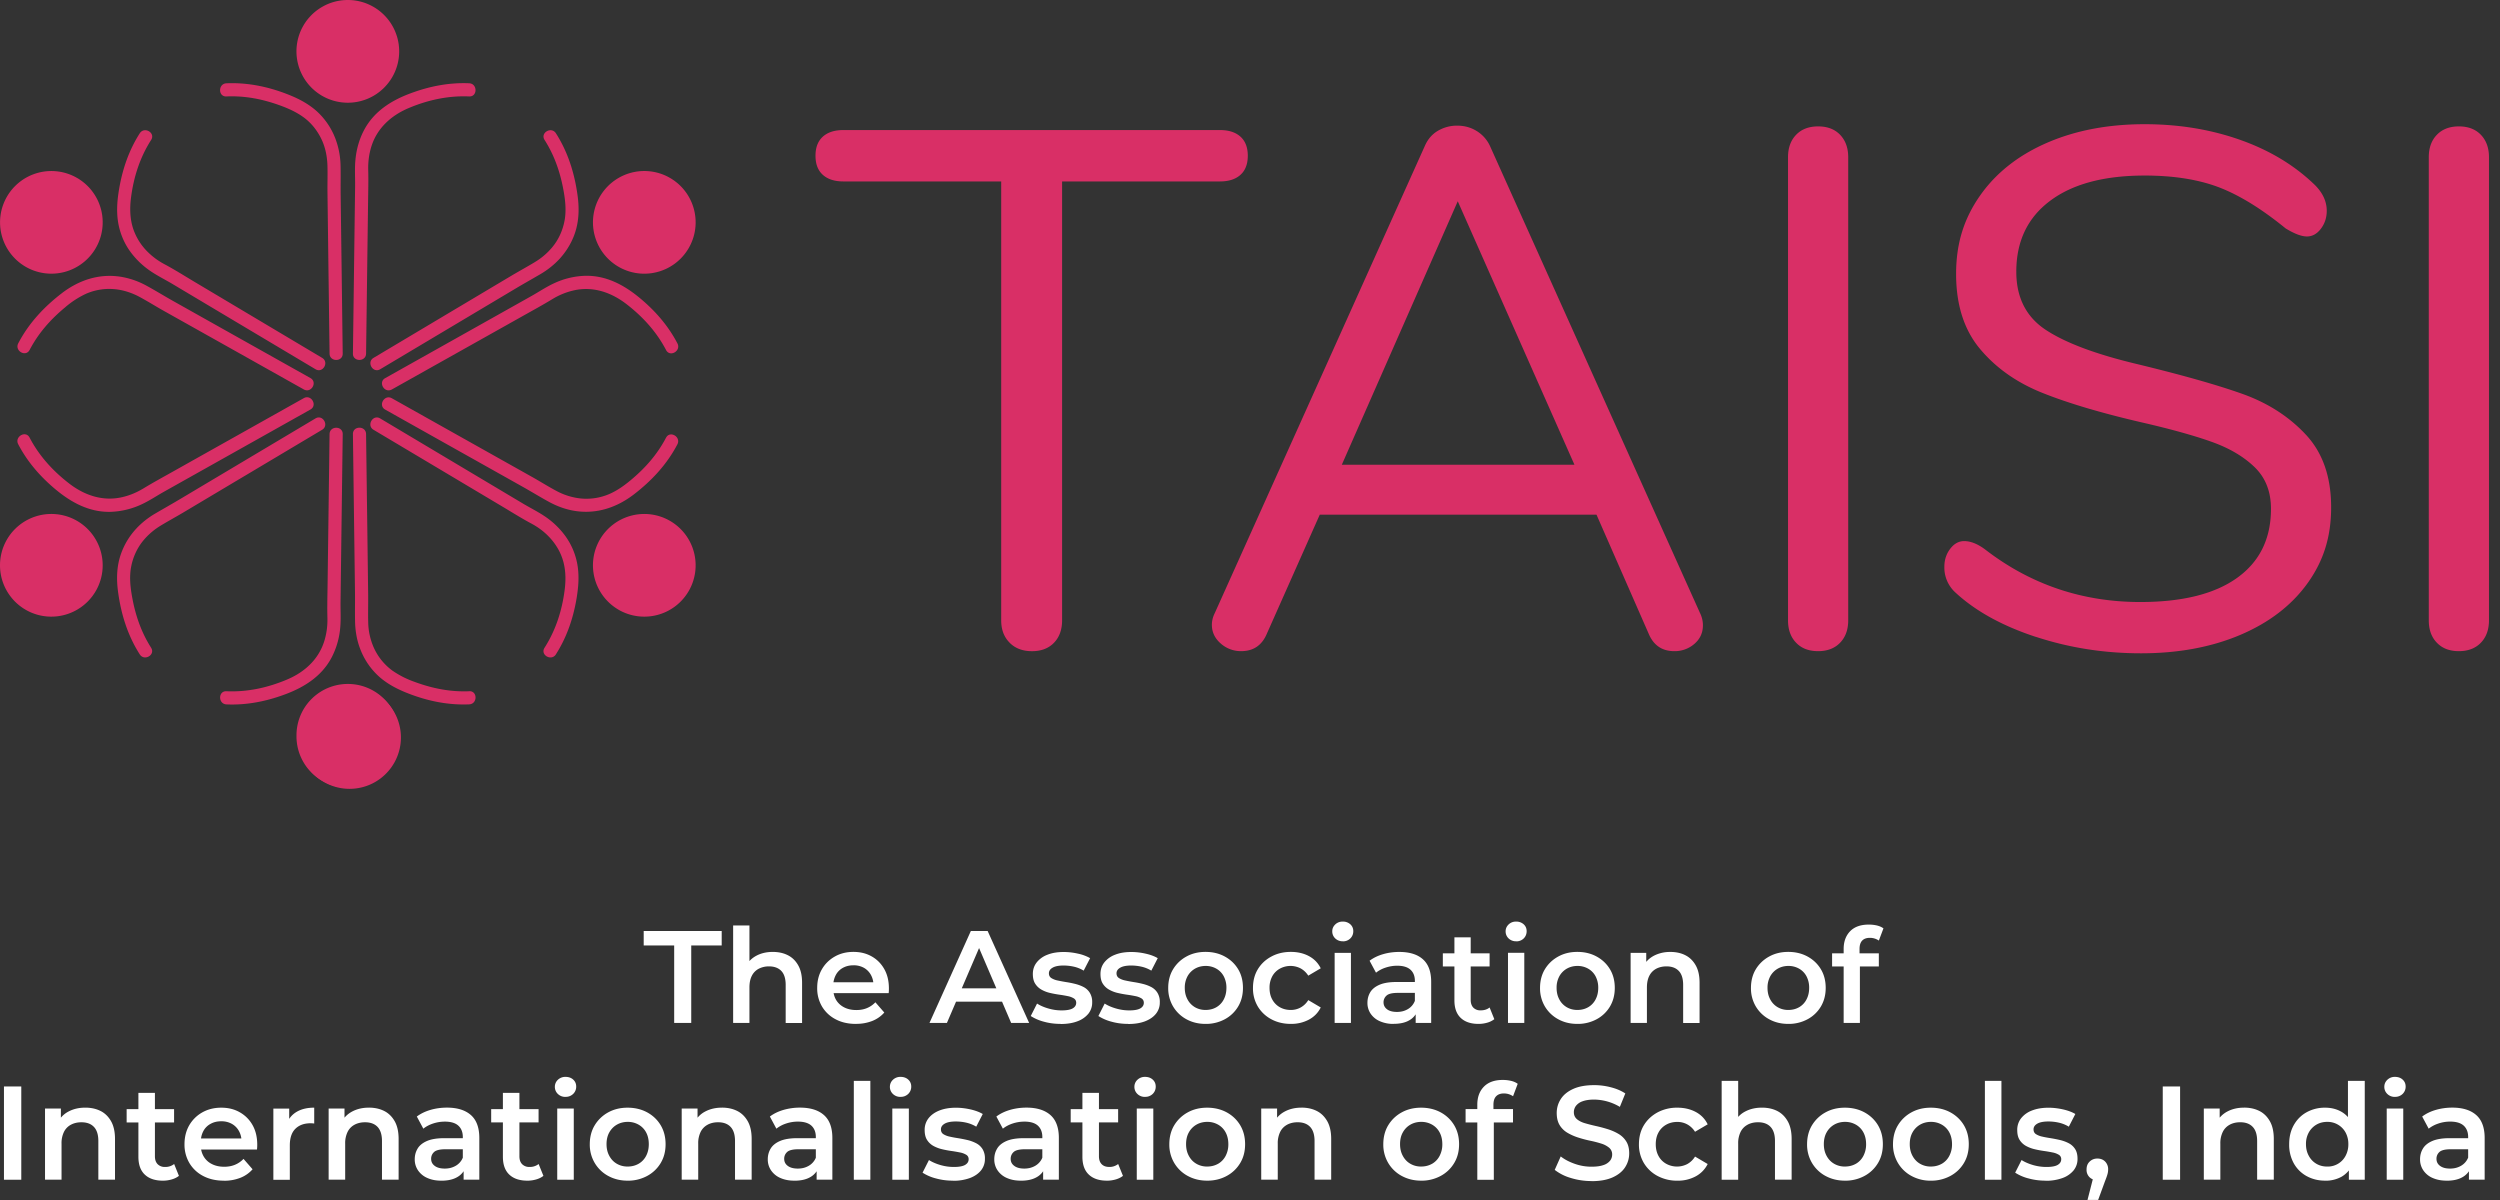 <svg xmlns="http://www.w3.org/2000/svg" width="125" height="60" fill="none"><rect width="100%" height="100%" fill="#333333" stroke="none"/><g clip-path="url(#a)"><path fill="#D92F66" d="M50.483 32.136c-.282-.28-.423-.654-.423-1.118V9.072h-7.89c-.44 0-.782-.11-1.028-.33-.245-.22-.367-.537-.367-.954 0-.417.122-.734.367-.955.244-.22.587-.33 1.028-.33h18.825c.44 0 .783.11 1.028.33.244.22.367.54.367.955 0 .415-.123.734-.367.954-.245.22-.587.33-1.028.33h-7.89v21.946c0 .465-.135.838-.403 1.118-.27.28-.636.423-1.102.423-.465 0-.838-.14-1.118-.422m34.663-.864c0 .367-.141.674-.422.918a1.493 1.493 0 0 1-1.008.367c-.613 0-1.041-.294-1.285-.881l-2.606-5.945H65.989l-2.643 5.945c-.245.587-.672.88-1.285.88a1.51 1.51 0 0 1-1.027-.384c-.294-.257-.44-.568-.44-.935 0-.195.048-.39.146-.587L71.236 7.31c.147-.343.367-.6.66-.771.295-.17.612-.257.955-.257.367 0 .698.09.991.274.294.184.514.435.661.752l10.496 23.34c.097.197.147.404.147.624M67.09 23.238h11.633l-5.835-13.175-5.798 13.175Zm22.715 8.898c-.27-.28-.404-.654-.404-1.118V7.86c0-.464.133-.838.404-1.119.268-.28.635-.421 1.1-.421.466 0 .832.14 1.102.421.269.282.404.655.404 1.119v23.157c0 .465-.135.838-.404 1.118-.27.28-.636.423-1.101.423-.466 0-.833-.14-1.101-.423Zm11.982-.293c-1.677-.551-3.016-1.291-4.019-2.22a1.683 1.683 0 0 1-.55-1.285c0-.342.097-.642.293-.899.196-.257.428-.384.698-.384.317 0 .66.135 1.028.403 2.275 1.762 4.868 2.643 7.78 2.643 2.104 0 3.719-.403 4.843-1.211 1.125-.808 1.689-1.957 1.689-3.449 0-.856-.27-1.547-.808-2.073-.539-.526-1.248-.948-2.129-1.266-.881-.317-2.067-.647-3.559-.99-2.005-.465-3.651-.955-4.936-1.469-1.284-.514-2.324-1.248-3.12-2.202-.796-.954-1.192-2.202-1.192-3.744 0-1.542.398-2.77 1.192-3.909.795-1.137 1.909-2.018 3.339-2.642 1.431-.624 3.064-.936 4.899-.936 1.712 0 3.308.263 4.79.789 1.48.526 2.72 1.279 3.725 2.257.39.392.587.82.587 1.284 0 .344-.099.642-.294.899-.197.257-.429.384-.697.384-.269 0-.624-.133-1.065-.403-1.199-.978-2.312-1.664-3.338-2.056-1.028-.39-2.264-.587-3.706-.587-2.031 0-3.609.421-4.734 1.266-1.126.844-1.688 2.024-1.688 3.54 0 1.297.495 2.27 1.486 2.918.991.65 2.513 1.217 4.569 1.706 2.226.54 3.976 1.034 5.247 1.486 1.272.454 2.33 1.132 3.174 2.037.845.905 1.266 2.115 1.266 3.632s-.398 2.716-1.192 3.816c-.796 1.1-1.915 1.957-3.358 2.57-1.445.611-3.095.917-4.954.917-1.858 0-3.589-.276-5.266-.825m20.056.296c-.271-.28-.404-.654-.404-1.118V7.86c0-.464.133-.838.404-1.119.268-.28.635-.421 1.101-.421.465 0 .831.14 1.101.421.269.282.404.655.404 1.119v23.157c0 .465-.135.838-.404 1.118-.27.28-.636.423-1.101.423-.466 0-.833-.14-1.101-.423ZM19.959 2.568a2.568 2.568 0 1 1-5.136 0 2.568 2.568 0 0 1 5.136 0Zm.087 34.306a2.568 2.568 0 1 1-5.136 0 2.568 2.568 0 0 1 5.136 0ZM11.323 4.822c.948-.041 1.844.14 2.73.468.397.147.782.324 1.125.574.394.285.698.678.905 1.117.185.394.273.836.288 1.267.016.464-.003.931.003 1.397l.048 3.771c.02 1.422.037 2.843.056 4.264.006.423.662.425.657 0-.033-2.623-.067-5.247-.102-7.87-.008-.506.007-1.015-.005-1.522a4.014 4.014 0 0 0-.268-1.382 3.557 3.557 0 0 0-.956-1.375c-.374-.325-.8-.558-1.255-.748-1.027-.425-2.112-.666-3.228-.618-.421.02-.424.676 0 .658m12.139-.659c-1.01-.044-1.984.15-2.927.5-.963.356-1.83.902-2.326 1.833-.25.47-.389.982-.437 1.51-.04.434-.009.876-.015 1.31l-.051 3.935-.058 4.427c-.005.423.652.423.658 0l.099-7.542c.007-.548.023-1.096.008-1.643-.01-.397.039-.786.156-1.165.288-.922.99-1.554 1.86-1.922.966-.408 1.982-.63 3.032-.585.423.019.422-.639 0-.658Z"/><path fill="#D92F66" d="M14.825 36.816a2.568 2.568 0 1 1 5.135 0 2.568 2.568 0 0 1-5.136 0Zm8.635-2.254c-.95.04-1.845-.141-2.732-.469a4.618 4.618 0 0 1-1.124-.574 2.892 2.892 0 0 1-.905-1.117 3.257 3.257 0 0 1-.288-1.267c-.014-.464.003-.931-.003-1.397l-.048-3.771c-.02-1.422-.037-2.843-.056-4.264-.006-.423-.662-.424-.658 0l.103 7.87c.008.506-.007 1.016.005 1.522.011.469.094.944.268 1.382a3.55 3.55 0 0 0 .956 1.375c.374.325.8.558 1.255.748 1.027.425 2.112.666 3.228.618.42-.02.424-.676 0-.658m-12.138.66c1.008.044 1.983-.15 2.926-.5.963-.356 1.83-.902 2.326-1.833a3.95 3.95 0 0 0 .437-1.511c.04-.433.009-.875.015-1.31l.051-3.934.058-4.427c.005-.423-.652-.423-.658 0l-.099 7.542c-.007.548-.023 1.095-.008 1.643.01.396-.039.785-.156 1.164-.288.922-.99 1.555-1.86 1.922-.966.408-1.982.632-3.032.586-.423-.02-.421.639 0 .658ZM3.853 8.896a2.566 2.566 0 0 1 .936 3.508 2.566 2.566 0 1 1-.937-3.508ZM1.48 17.5c.437-.838 1.04-1.521 1.765-2.123a4.56 4.56 0 0 1 1.057-.689 2.9 2.9 0 0 1 1.449-.227c.423.04.841.18 1.214.378.402.215.792.461 1.19.685l3.318 1.861 3.717 2.087c.37.207.702-.36.332-.569-2.288-1.284-4.577-2.567-6.864-3.852-.44-.247-.87-.513-1.313-.755a4.028 4.028 0 0 0-1.32-.46c-1.083-.165-2.084.172-2.94.83-.89.684-1.65 1.5-2.172 2.5-.195.373.372.707.568.33M6.989 6.663c-.538.842-.858 1.772-1.028 2.754-.093.536-.142 1.072-.068 1.612.08.575.304 1.132.654 1.596.276.367.606.678.986.935.347.235.727.423 1.087.637l3.353 1.999 3.803 2.266c.364.218.696-.35.332-.568l-6.452-3.843c-.468-.28-.932-.573-1.413-.83a3.557 3.557 0 0 1-.82-.589 2.952 2.952 0 0 1-.763-1.192c-.166-.505-.176-1.035-.109-1.56.132-1.028.446-2.008 1.006-2.884.229-.358-.34-.687-.568-.332M30.93 30.487a2.566 2.566 0 0 1-.937-3.507 2.567 2.567 0 1 1 .937 3.508Zm2.372-8.603c-.438.838-1.04 1.52-1.765 2.123-.323.27-.67.517-1.057.688a2.9 2.9 0 0 1-1.449.228 3.276 3.276 0 0 1-1.214-.379c-.402-.214-.792-.46-1.19-.684l-3.318-1.862-3.717-2.086c-.37-.207-.702.36-.332.568 2.287 1.285 4.576 2.568 6.864 3.853.44.246.87.512 1.313.754.41.225.857.39 1.32.461 1.083.165 2.084-.173 2.94-.83.89-.685 1.65-1.5 2.172-2.5.195-.374-.372-.707-.568-.331M27.793 32.72c.538-.842.858-1.771 1.028-2.754.092-.536.142-1.071.068-1.612a3.448 3.448 0 0 0-.654-1.596 4.092 4.092 0 0 0-.986-.935c-.347-.235-.727-.423-1.087-.637l-3.352-1.998-3.802-2.267c-.365-.218-.697.35-.332.568l6.451 3.844c.468.279.932.572 1.414.83.305.162.574.35.82.588.343.332.613.737.763 1.192.166.505.176 1.035.108 1.56-.132 1.029-.446 2.008-1.005 2.885-.23.358.34.687.568.331M30.93 8.896a2.566 2.566 0 1 0 2.57 4.444 2.566 2.566 0 1 0-2.57-4.444Zm2.94 8.272c-.46-.883-1.104-1.621-1.867-2.257-.8-.665-1.708-1.155-2.777-1.12a3.954 3.954 0 0 0-1.51.367c-.394.179-.758.427-1.136.639l-3.43 1.926-3.89 2.183c-.369.207-.038.775.332.568 2.202-1.236 4.405-2.47 6.607-3.707.471-.264.947-.524 1.408-.804a3.59 3.59 0 0 1 1.07-.441c.97-.222 1.887.095 2.655.69.812.629 1.494 1.377 1.971 2.29.196.376.764.043.569-.331M27.227 6.994c.505.793.794 1.65.957 2.573.083.47.133.967.048 1.443-.09.5-.302.978-.633 1.368-.253.3-.54.538-.872.737-.387.234-.787.451-1.176.683-1.08.643-2.16 1.288-3.24 1.93-1.211.723-2.423 1.444-3.634 2.166-.363.216-.032.786.332.569l6.733-4.013c.423-.253.852-.493 1.276-.741.357-.209.69-.47.97-.776.378-.417.666-.917.815-1.462.147-.536.153-1.094.083-1.642-.147-1.126-.476-2.203-1.09-3.165-.227-.355-.796-.026-.568.332M3.853 30.487a2.566 2.566 0 0 0 .936-3.507 2.566 2.566 0 1 0-4.444 2.57 2.566 2.566 0 0 0 3.508.937ZM.912 22.214c.46.882 1.104 1.62 1.867 2.257.8.665 1.708 1.155 2.777 1.12a3.952 3.952 0 0 0 1.51-.367c.394-.18.758-.427 1.135-.639l3.432-1.926 3.889-2.183c.368-.207.038-.776-.332-.569-2.202 1.237-4.404 2.471-6.607 3.708-.471.264-.947.524-1.408.804-.333.203-.69.354-1.07.44-.97.222-1.887-.095-2.655-.69-.812-.628-1.494-1.377-1.971-2.29-.196-.376-.764-.042-.569.332m6.647 10.178c-.505-.793-.794-1.65-.957-2.573-.084-.47-.134-.967-.049-1.443.09-.5.303-.978.633-1.368.254-.3.54-.537.872-.737.388-.234.787-.45 1.176-.683 1.08-.643 2.16-1.288 3.24-1.93l3.634-2.166c.363-.216.033-.786-.332-.568l-6.733 4.012c-.423.253-.851.494-1.276.742-.356.208-.69.47-.969.775a3.615 3.615 0 0 0-.816 1.462c-.147.536-.153 1.094-.082 1.642.147 1.126.476 2.204 1.09 3.165.227.355.795.027.567-.332"/><path fill="#fff" d="M33.709 51.148v-3.874h-1.524v-.723h3.9v.723h-1.523v3.874h-.853Zm4.931-3.552c.285 0 .536.055.752.165.216.108.39.277.518.505.13.227.194.518.194.873v2.01h-.82v-1.904c0-.311-.072-.543-.216-.696-.146-.152-.351-.23-.617-.23a1.1 1.1 0 0 0-.512.117.805.805 0 0 0-.345.351c-.081.156-.122.35-.122.587v1.774h-.815v-4.873h.815v2.318l-.17-.295c.118-.223.294-.396.528-.518.233-.122.505-.184.81-.184Zm4.157 3.599c-.39 0-.73-.078-1.02-.233a1.697 1.697 0 0 1-.677-.637 1.78 1.78 0 0 1-.24-.93c0-.35.078-.66.234-.93.155-.268.37-.48.643-.636.273-.156.586-.234.935-.234.35 0 .646.075.913.226.268.151.477.363.63.635.153.271.23.593.23.964 0 .031 0 .07-.002.115s-.006.086-.009.122h-2.922v-.545h2.489l-.329.17a1.033 1.033 0 0 0-.122-.528.912.912 0 0 0-.35-.361 1.04 1.04 0 0 0-.526-.128c-.202 0-.373.042-.529.127a.874.874 0 0 0-.358.365 1.137 1.137 0 0 0-.125.544v.13c0 .21.047.397.14.559.095.161.23.288.405.377.174.09.379.135.61.135.197 0 .375-.032.532-.098.159-.066.298-.162.42-.29l.446.513a1.566 1.566 0 0 1-.6.42 2.155 2.155 0 0 1-.818.145v.003Zm3.676-.047 2.069-4.597h.841l2.075 4.597h-.9l-1.774-4.143h.34l-1.779 4.143h-.873.001Zm.953-1.063.237-.67h2.475l.23.67h-2.942Zm5.602 1.11c-.299 0-.58-.038-.848-.114a2.28 2.28 0 0 1-.643-.28l.316-.623c.157.101.345.183.565.246.219.064.44.096.662.096.254 0 .44-.034.555-.101.116-.068.175-.162.175-.28 0-.096-.04-.17-.119-.22a.94.94 0 0 0-.308-.114 6.714 6.714 0 0 0-.423-.072 5.321 5.321 0 0 1-.467-.088 1.587 1.587 0 0 1-.423-.165.877.877 0 0 1-.308-.292c-.08-.122-.12-.286-.12-.492 0-.218.064-.41.192-.574a1.24 1.24 0 0 1 .534-.384c.23-.093.502-.138.818-.138.232 0 .47.027.712.082a2.1 2.1 0 0 1 .608.226l-.322.624a1.642 1.642 0 0 0-.499-.2 2.397 2.397 0 0 0-.505-.056c-.245 0-.429.037-.552.11-.123.071-.183.165-.183.278 0 .106.04.184.117.236a.926.926 0 0 0 .308.122c.127.028.27.055.423.08.156.023.31.054.463.092.152.038.295.09.423.157a.8.8 0 0 1 .31.287.86.86 0 0 1 .12.478.882.882 0 0 1-.194.574 1.27 1.27 0 0 1-.545.375c-.235.09-.515.135-.844.135l.002-.005Zm3.381 0c-.298 0-.58-.038-.847-.114a2.28 2.28 0 0 1-.643-.28l.315-.623c.157.101.345.183.565.246.22.064.44.096.663.096.254 0 .439-.034.555-.101.116-.068.174-.162.174-.28 0-.096-.04-.17-.119-.22a.94.94 0 0 0-.308-.114 6.714 6.714 0 0 0-.423-.072 5.321 5.321 0 0 1-.467-.088 1.586 1.586 0 0 1-.422-.165.877.877 0 0 1-.309-.292c-.08-.122-.119-.286-.119-.492 0-.218.063-.41.191-.574a1.24 1.24 0 0 1 .534-.384c.231-.093.503-.138.818-.138.232 0 .47.027.712.082.243.054.445.13.608.226l-.321.624a1.642 1.642 0 0 0-.5-.2 2.397 2.397 0 0 0-.505-.056c-.245 0-.428.037-.552.11-.123.071-.183.165-.183.278 0 .106.04.184.117.236a.925.925 0 0 0 .309.122c.126.028.268.055.422.08.156.023.31.054.463.092.153.037.295.09.423.157a.8.8 0 0 1 .311.287.86.86 0 0 1 .119.478.882.882 0 0 1-.194.574c-.129.16-.311.285-.544.375-.235.09-.516.135-.845.135l.002-.005Zm3.867 0c-.355 0-.672-.078-.956-.233a1.735 1.735 0 0 1-.666-.64 1.777 1.777 0 0 1-.243-.927c0-.346.081-.665.243-.932a1.75 1.75 0 0 1 .663-.634c.28-.156.6-.234.959-.234.36 0 .686.078.969.234.282.155.504.367.664.634.16.267.239.578.239.932 0 .354-.08.66-.24.93a1.72 1.72 0 0 1-.666.637 1.98 1.98 0 0 1-.966.233Zm0-.697c.201 0 .38-.044.539-.135a.947.947 0 0 0 .371-.388c.09-.169.135-.363.135-.581a1.21 1.21 0 0 0-.135-.582.945.945 0 0 0-.371-.38 1.055 1.055 0 0 0-.532-.135c-.196 0-.374.046-.531.135a.992.992 0 0 0-.375.38 1.181 1.181 0 0 0-.138.582c0 .223.046.412.139.581a.973.973 0 0 0 .374.388c.157.09.333.135.526.135h-.002Zm4.27.697c-.367 0-.695-.078-.981-.233a1.738 1.738 0 0 1-.674-.637 1.76 1.76 0 0 1-.242-.93c0-.35.08-.665.242-.932.161-.267.386-.479.674-.634.286-.156.614-.234.98-.234.338 0 .638.07.9.21.263.14.46.344.592.61l-.624.368a1.055 1.055 0 0 0-.384-.364 1.105 1.105 0 0 0-1.034.013.966.966 0 0 0-.38.38 1.181 1.181 0 0 0-.138.582c0 .223.045.418.138.584a.969.969 0 0 0 .38.385c.161.09.344.135.545.135.174 0 .337-.04.489-.122a1.03 1.03 0 0 0 .384-.371l.624.368c-.13.263-.327.466-.591.608a1.857 1.857 0 0 1-.9.213v.001Zm2.592-4.131a.521.521 0 0 1-.377-.144.478.478 0 0 1-.148-.354c0-.132.048-.245.148-.342a.515.515 0 0 1 .377-.144.54.54 0 0 1 .378.135c.098.09.148.204.148.345s-.048.26-.144.358a.51.51 0 0 1-.38.149l-.002-.003Zm-.406 4.084v-3.506h.815v3.506h-.815Zm2.948.047a1.65 1.65 0 0 1-.69-.135 1.064 1.064 0 0 1-.457-.374.952.952 0 0 1-.161-.542c0-.201.047-.374.14-.532.095-.157.249-.281.463-.374.215-.092.5-.138.853-.138h1.018v.545h-.959c-.276 0-.463.045-.56.135a.439.439 0 0 0-.15.338c0 .143.06.26.178.348.118.088.282.13.492.13.21 0 .382-.045.542-.138a.81.81 0 0 0 .351-.407l.132.492a.914.914 0 0 1-.42.479c-.2.114-.46.17-.775.17l.003.003Zm1.104-.047v-.716l-.04-.144v-1.24c0-.242-.073-.428-.22-.562-.147-.133-.368-.2-.666-.2-.193 0-.384.032-.572.093a1.53 1.53 0 0 0-.486.256l-.321-.598c.192-.144.418-.254.677-.329.258-.075.527-.111.807-.111.513 0 .906.121 1.182.367.276.245.414.62.414 1.129v2.055h-.775Zm1.358-2.823v-.657h2.338v.657h-2.338Zm1.787 2.87c-.385 0-.683-.1-.893-.3-.21-.2-.315-.491-.315-.876v-3.152h.814v3.126c0 .165.044.295.131.387a.48.48 0 0 0 .367.138c.18 0 .329-.048.447-.144l.236.585a1.04 1.04 0 0 1-.361.177c-.141.04-.282.059-.428.059h.002Zm1.878-4.131a.521.521 0 0 1-.378-.144.478.478 0 0 1-.148-.354c0-.132.049-.245.148-.342a.515.515 0 0 1 .378-.144.54.54 0 0 1 .377.135c.099.09.148.204.148.345s-.048.26-.143.358a.51.51 0 0 1-.38.149l-.002-.003Zm-.407 4.084v-3.506h.815v3.506H75.4Zm3.467.047c-.356 0-.673-.078-.956-.233a1.735 1.735 0 0 1-.667-.64 1.777 1.777 0 0 1-.242-.927c0-.346.08-.665.242-.932.162-.267.383-.479.664-.634.28-.156.599-.234.959-.234s.685.078.968.234c.282.155.504.367.664.634.16.267.24.578.24.932 0 .354-.081.66-.24.93a1.72 1.72 0 0 1-.666.637 1.98 1.98 0 0 1-.966.233Zm0-.697c.2 0 .38-.044.538-.135a.947.947 0 0 0 .372-.388c.09-.169.135-.363.135-.581a1.21 1.21 0 0 0-.135-.582.946.946 0 0 0-.372-.38 1.055 1.055 0 0 0-.531-.135c-.197 0-.374.046-.532.135a.992.992 0 0 0-.374.38 1.181 1.181 0 0 0-.138.582c0 .223.046.412.138.581a.973.973 0 0 0 .374.388c.157.09.334.135.526.135h-.001Zm4.648-2.901c.285 0 .536.054.752.164.216.109.389.278.518.505.13.228.194.519.194.874v2.01h-.821v-1.904c0-.312-.072-.544-.216-.696-.144-.153-.35-.231-.616-.231-.193 0-.363.04-.513.117a.805.805 0 0 0-.345.351c-.08.156-.122.351-.122.588v1.773h-.815v-3.506h.781v.953l-.138-.295c.12-.223.296-.396.529-.518a1.73 1.73 0 0 1 .81-.184l.002-.001Zm5.898 3.598c-.356 0-.673-.078-.956-.233a1.735 1.735 0 0 1-.667-.64 1.777 1.777 0 0 1-.242-.927c0-.346.08-.665.242-.932a1.76 1.76 0 0 1 .664-.634c.28-.156.599-.234.959-.234s.685.078.969.234c.282.155.503.367.663.634.16.267.24.578.24.932 0 .354-.081.66-.24.93a1.72 1.72 0 0 1-.666.637 1.98 1.98 0 0 1-.966.233Zm0-.697c.2 0 .38-.044.539-.135a.946.946 0 0 0 .371-.388c.09-.169.135-.363.135-.581a1.21 1.21 0 0 0-.135-.582.945.945 0 0 0-.371-.38 1.055 1.055 0 0 0-.532-.135c-.197 0-.374.046-.531.135a.992.992 0 0 0-.375.38 1.182 1.182 0 0 0-.138.582c0 .223.046.412.138.581a.973.973 0 0 0 .375.388c.157.09.333.135.525.135h-.001Zm2.192-2.173v-.657h2.337v.657h-2.337Zm.578 2.823v-3.697c0-.371.109-.668.325-.89.217-.221.527-.331.93-.331.144 0 .28.014.409.045.129.03.238.08.326.144l-.23.61a.796.796 0 0 0-.449-.137c-.17 0-.3.047-.387.14-.088.095-.13.234-.13.418v.406l.018.361v2.93h-.815l.003.001ZM.198 58.987v-4.663h.866v4.663H.198Zm4.064-3.605c.29 0 .543.056.764.166.22.11.395.282.527.513.13.23.197.525.197.886v2.038h-.833v-1.932c0-.316-.073-.55-.22-.706-.147-.156-.355-.233-.627-.233-.195 0-.369.04-.52.12a.813.813 0 0 0-.35.357 1.281 1.281 0 0 0-.123.596v1.798h-.826v-3.557h.793v.966l-.14-.3a1.23 1.23 0 0 1 .536-.525c.238-.123.512-.187.822-.187Zm2.07.741v-.667h2.372v.666H6.332Zm1.814 2.911c-.39 0-.693-.101-.906-.304-.213-.201-.32-.498-.32-.89v-3.197h.826v3.17c0 .17.044.3.134.394a.49.49 0 0 0 .373.14.693.693 0 0 0 .454-.147l.239.593c-.103.081-.225.14-.366.18-.142.04-.286.061-.433.061h-.001Zm3.044 0c-.396 0-.74-.08-1.036-.237a1.713 1.713 0 0 1-.685-.646 1.803 1.803 0 0 1-.244-.942c0-.356.08-.67.236-.943a1.73 1.73 0 0 1 .653-.646c.278-.157.595-.236.949-.236s.655.076.926.23c.27.153.485.367.64.643.155.276.233.602.233.98 0 .03 0 .07-.003.116a1.282 1.282 0 0 1-.01.123H9.883v-.553h2.525l-.333.173a1.04 1.04 0 0 0-.123-.536.92.92 0 0 0-.357-.366 1.055 1.055 0 0 0-.533-.13c-.204 0-.379.042-.536.13a.874.874 0 0 0-.363.37c-.083.16-.126.344-.126.554v.133c0 .213.049.403.144.567a.975.975 0 0 0 .41.383c.177.091.384.137.62.137.199 0 .38-.034.538-.1.16-.066.303-.164.427-.294l.453.52a1.583 1.583 0 0 1-.61.426 2.218 2.218 0 0 1-.83.147v-.003Zm2.478-.047v-3.558h.792v.98l-.094-.287c.103-.239.27-.422.5-.549.23-.126.512-.19.845-.19v.794a.965.965 0 0 0-.094-.01c-.03-.002-.06-.004-.086-.004-.32 0-.573.091-.76.274-.186.182-.28.459-.28.832v1.72h-.826l.003-.002Zm4.776-3.605c.289 0 .543.056.763.166.22.11.395.282.527.513.13.23.197.525.197.886v2.038h-.832v-1.932c0-.316-.074-.55-.22-.706-.148-.156-.356-.233-.628-.233-.195 0-.368.04-.52.12a.813.813 0 0 0-.349.357 1.282 1.282 0 0 0-.123.596v1.798h-.827v-3.557h.793v.966l-.14-.3c.121-.226.299-.402.537-.525.237-.123.512-.187.822-.187Zm3.617 3.652c-.265 0-.499-.046-.698-.137a1.075 1.075 0 0 1-.463-.38.966.966 0 0 1-.163-.55c0-.203.049-.38.144-.538.095-.16.253-.286.47-.38.217-.093.506-.14.866-.14h1.032v.554h-.972c-.28 0-.47.045-.57.136a.445.445 0 0 0-.15.344c0 .147.061.264.181.352.12.09.287.134.5.134.213 0 .387-.047.549-.14a.83.83 0 0 0 .357-.412l.133.499a.929.929 0 0 1-.426.486c-.204.116-.467.173-.785.173l-.005-.001Zm1.12-.047v-.727l-.04-.147v-1.26c0-.243-.075-.434-.224-.57-.148-.134-.374-.202-.677-.202a1.88 1.88 0 0 0-.58.093c-.19.063-.355.148-.493.26l-.326-.607c.196-.147.425-.257.686-.333.261-.075.534-.113.82-.113.519 0 .918.125 1.199.373.28.248.42.631.42 1.145v2.085h-.786v.003Zm1.378-2.864v-.667h2.37v.666h-2.37Zm1.812 2.911c-.391 0-.693-.101-.906-.304-.213-.201-.32-.498-.32-.89v-3.197h.826v3.17c0 .17.044.3.134.394a.49.49 0 0 0 .373.14.693.693 0 0 0 .453-.147l.24.593c-.103.081-.225.14-.366.18-.142.04-.286.061-.433.061h-.001Zm1.905-4.19a.522.522 0 0 1-.383-.147.482.482 0 0 1-.15-.36.47.47 0 0 1 .15-.346.528.528 0 0 1 .383-.147c.156 0 .284.045.384.136.1.091.15.207.15.35a.496.496 0 0 1-.148.362.519.519 0 0 1-.386.15v.002Zm-.414 4.143v-3.558h.827v3.558h-.827Zm3.518.047c-.36 0-.683-.08-.969-.237a1.75 1.75 0 0 1-.675-.649 1.796 1.796 0 0 1-.247-.94c0-.35.082-.675.247-.945a1.78 1.78 0 0 1 .672-.643c.284-.157.608-.236.972-.236s.696.08.982.236c.287.157.511.372.673.643.161.272.244.586.244.946s-.081.67-.244.942a1.738 1.738 0 0 1-.677.646 2.01 2.01 0 0 1-.98.237h.002Zm0-.706c.204 0 .386-.046.546-.137a.966.966 0 0 0 .378-.394c.09-.17.136-.366.136-.59 0-.223-.045-.422-.136-.59a.965.965 0 0 0-.378-.386 1.07 1.07 0 0 0-.538-.137c-.2 0-.38.046-.54.137-.16.091-.287.22-.381.386-.094.166-.14.363-.14.59 0 .228.047.419.14.59.094.172.22.303.38.394.16.091.338.137.533.137Zm4.716-2.946c.29 0 .543.056.764.166.22.11.395.282.527.513.13.23.196.525.196.886v2.038h-.832v-1.932c0-.316-.073-.55-.22-.706-.147-.156-.356-.233-.627-.233-.196 0-.369.04-.52.12a.82.82 0 0 0-.35.357 1.282 1.282 0 0 0-.123.596v1.798h-.826v-3.557h.792v.966l-.139-.3a1.23 1.23 0 0 1 .536-.525c.238-.123.512-.187.822-.187Zm3.618 3.652c-.266 0-.5-.046-.7-.137a1.075 1.075 0 0 1-.462-.38.966.966 0 0 1-.163-.55c0-.203.049-.38.144-.538.096-.16.253-.286.47-.38.217-.093.507-.14.866-.14h1.032v.554h-.972c-.28 0-.47.045-.57.136a.445.445 0 0 0-.149.344c0 .147.06.264.18.352.121.09.287.134.5.134.213 0 .388-.047.549-.14a.829.829 0 0 0 .357-.412l.133.499a.929.929 0 0 1-.425.486c-.204.116-.467.173-.786.173l-.004-.001Zm1.118-.047v-.727l-.04-.147v-1.26c0-.243-.074-.434-.222-.57-.149-.134-.375-.202-.677-.202-.196 0-.388.031-.58.093a1.548 1.548 0 0 0-.494.26l-.325-.607c.195-.147.424-.257.685-.333a2.96 2.96 0 0 1 .82-.113c.52 0 .919.125 1.199.373s.42.631.42 1.145v2.085h-.786v.003Zm1.859 0v-4.944h.827v4.944h-.827Zm2.338-4.143a.523.523 0 0 1-.384-.147.482.482 0 0 1-.15-.36.47.47 0 0 1 .15-.346.529.529 0 0 1 .384-.147c.155 0 .283.045.383.136.1.091.15.207.15.35a.497.497 0 0 1-.147.362.519.519 0 0 1-.386.15v.002Zm-.413 4.143v-3.558h.827v3.558h-.827Zm3.024.047c-.302 0-.588-.04-.858-.116a2.29 2.29 0 0 1-.654-.284l.32-.632c.16.102.351.185.573.25.222.064.446.096.672.096.257 0 .445-.034.563-.103.117-.069.176-.163.176-.283a.249.249 0 0 0-.12-.223.921.921 0 0 0-.313-.116 6.825 6.825 0 0 0-.43-.074 4.852 4.852 0 0 1-.473-.09 1.687 1.687 0 0 1-.43-.165.878.878 0 0 1-.313-.297c-.08-.124-.12-.29-.12-.499a.93.93 0 0 1 .192-.583c.13-.166.31-.296.543-.389.234-.092.51-.14.83-.14.235 0 .477.029.724.084.246.056.452.133.616.23l-.326.634a1.688 1.688 0 0 0-.506-.203 2.383 2.383 0 0 0-.513-.057c-.248 0-.434.037-.56.11-.124.073-.186.167-.186.283 0 .108.04.187.12.24a.947.947 0 0 0 .313.123c.13.03.272.056.43.08.158.026.315.057.47.093a1.9 1.9 0 0 1 .43.16.82.82 0 0 1 .316.29.88.88 0 0 1 .12.485.9.9 0 0 1-.196.583c-.13.162-.316.29-.552.38a2.394 2.394 0 0 1-.856.137l-.001-.004Zm3.398 0c-.266 0-.5-.046-.699-.137a1.074 1.074 0 0 1-.462-.38.965.965 0 0 1-.163-.55c0-.203.048-.38.144-.538.095-.16.252-.286.47-.38.217-.093.506-.14.866-.14h1.032v.554h-.972c-.28 0-.47.045-.57.136a.445.445 0 0 0-.15.344c0 .147.06.264.181.352.12.09.286.134.5.134.212 0 .387-.047.548-.14a.83.83 0 0 0 .357-.412l.134.499a.929.929 0 0 1-.426.486c-.204.116-.467.173-.786.173l-.004-.001Zm1.119-.047v-.727l-.04-.147v-1.26c0-.243-.075-.434-.223-.57-.148-.134-.374-.202-.677-.202a1.88 1.88 0 0 0-.58.093c-.19.063-.355.148-.493.26l-.326-.607c.195-.147.424-.257.686-.333.26-.075.534-.113.819-.113.52 0 .919.125 1.2.373.28.248.42.631.42 1.145v2.085h-.786v.003Zm1.378-2.864v-.667h2.372v.666h-2.371Zm1.812 2.911c-.39 0-.693-.101-.906-.304-.213-.201-.32-.498-.32-.89v-3.197h.827v3.17c0 .17.044.3.133.394.089.093.213.14.373.14a.693.693 0 0 0 .454-.147l.24.593c-.103.081-.225.14-.366.18-.143.04-.286.061-.433.061h-.002Zm1.906-4.19a.522.522 0 0 1-.383-.147.482.482 0 0 1-.15-.36.47.47 0 0 1 .15-.346.528.528 0 0 1 .383-.147c.156 0 .283.045.383.136.1.091.15.207.15.35a.496.496 0 0 1-.147.362.519.519 0 0 1-.386.15v.002Zm-.414 4.143v-3.558h.827v3.558h-.827Zm3.518.047c-.36 0-.683-.08-.97-.237a1.75 1.75 0 0 1-.675-.649 1.795 1.795 0 0 1-.246-.94c0-.35.082-.675.246-.945a1.78 1.78 0 0 1 .673-.643c.283-.157.608-.236.972-.236s.696.08.982.236c.286.157.51.372.672.643.162.272.244.586.244.946s-.08.67-.244.942a1.737 1.737 0 0 1-.676.646c-.29.158-.616.237-.98.237h.002Zm0-.706c.204 0 .386-.046.546-.137a.966.966 0 0 0 .377-.394 1.23 1.23 0 0 0 .137-.59c0-.223-.046-.422-.137-.59a.966.966 0 0 0-.377-.386 1.07 1.07 0 0 0-.539-.137c-.2 0-.38.046-.54.137a1 1 0 0 0-.38.386c-.094.166-.14.363-.14.59 0 .228.047.419.14.59.093.172.22.303.38.394.16.091.337.137.533.137Zm4.716-2.946c.289 0 .543.056.763.166.22.11.395.282.527.513.13.23.197.525.197.886v2.038h-.832v-1.932c0-.316-.074-.55-.22-.706-.148-.156-.356-.233-.628-.233-.195 0-.368.04-.52.12a.813.813 0 0 0-.349.357 1.28 1.28 0 0 0-.123.596v1.798h-.827v-3.557h.793v.966l-.14-.3c.121-.226.299-.402.537-.525.237-.123.512-.187.822-.187Zm5.983 3.652c-.36 0-.683-.08-.97-.237a1.75 1.75 0 0 1-.675-.649 1.796 1.796 0 0 1-.246-.94c0-.35.082-.675.246-.945a1.78 1.78 0 0 1 .673-.643c.283-.157.608-.236.972-.236s.695.08.982.236c.286.157.51.372.672.643.162.272.244.586.244.946s-.08.67-.244.942a1.737 1.737 0 0 1-.677.646 2.006 2.006 0 0 1-.979.237h.002Zm0-.706c.204 0 .386-.046.546-.137a.966.966 0 0 0 .377-.394 1.23 1.23 0 0 0 .137-.59c0-.223-.046-.422-.137-.59a.965.965 0 0 0-.377-.386 1.07 1.07 0 0 0-.539-.137c-.2 0-.38.046-.54.137a.993.993 0 0 0-.38.386c-.095.166-.14.363-.14.59 0 .228.047.419.14.59.093.172.22.303.38.394.16.091.337.137.533.137Zm2.224-2.205v-.667h2.371v.667H73.28Zm.586 2.864v-3.75c0-.377.11-.678.33-.903.22-.224.535-.336.943-.336.147 0 .285.016.417.047.13.03.24.08.33.147l-.233.62a.823.823 0 0 0-.454-.14c-.173 0-.304.048-.394.144-.09.095-.133.236-.133.423v.412l.019.367v2.972h-.827l.002-.003Zm5.708.066a3.45 3.45 0 0 1-1.042-.157 2.386 2.386 0 0 1-.796-.402l.3-.673c.186.147.416.269.692.367.275.099.557.147.846.147.244 0 .442-.026.593-.08a.702.702 0 0 0 .334-.217.494.494 0 0 0 .107-.31.43.43 0 0 0-.153-.343 1.148 1.148 0 0 0-.396-.207 5.515 5.515 0 0 0-.54-.14 5.904 5.904 0 0 1-.594-.156 2.64 2.64 0 0 1-.543-.237 1.126 1.126 0 0 1-.396-.383c-.1-.16-.15-.364-.15-.612s.067-.485.203-.696c.135-.212.342-.38.62-.507.276-.126.629-.19 1.055-.19.28 0 .558.036.832.108.276.07.515.173.72.307l-.273.672a2.558 2.558 0 0 0-1.287-.365c-.235 0-.428.03-.58.086a.698.698 0 0 0-.33.23.528.528 0 0 0-.103.316c0 .143.05.257.15.344.1.087.23.154.394.203.163.048.343.095.543.14.2.043.398.096.593.156.195.06.376.138.54.234.165.095.297.221.397.38.1.157.15.358.15.603 0 .246-.068.479-.203.69-.135.212-.344.38-.623.507-.28.126-.633.19-1.06.19v-.005Zm4.298-.019a2.06 2.06 0 0 1-.996-.237 1.753 1.753 0 0 1-.683-.646 1.792 1.792 0 0 1-.246-.942c0-.356.082-.676.246-.946.165-.271.392-.484.683-.643a2.06 2.06 0 0 1 .996-.236c.342 0 .646.072.913.213.266.142.467.348.599.62l-.633.372a1.062 1.062 0 0 0-.389-.37 1.032 1.032 0 0 0-.496-.123c-.204 0-.39.045-.552.136a.976.976 0 0 0-.386.387c-.093.166-.14.362-.14.59 0 .227.047.424.14.593a.966.966 0 0 0 .386.389 1.119 1.119 0 0 0 1.048.013 1.05 1.05 0 0 0 .39-.376l.632.373a1.412 1.412 0 0 1-.6.617 1.873 1.873 0 0 1-.912.216Zm4.222-3.651c.29 0 .544.055.764.165.22.11.395.282.527.513.13.23.197.525.197.887v2.038h-.833v-1.933c0-.315-.073-.55-.22-.706-.147-.156-.355-.233-.627-.233-.195 0-.369.04-.52.12a.82.82 0 0 0-.35.357 1.28 1.28 0 0 0-.123.596v1.799h-.826v-4.944h.826v2.352l-.173-.3a1.23 1.23 0 0 1 .536-.525c.238-.123.512-.187.822-.187Zm4.151 3.651c-.36 0-.683-.08-.97-.237a1.75 1.75 0 0 1-.675-.649 1.795 1.795 0 0 1-.246-.94c0-.35.082-.675.246-.945a1.78 1.78 0 0 1 .673-.643c.283-.157.608-.236.972-.236s.696.08.982.236c.286.157.511.372.673.643.161.272.243.586.243.946s-.08.67-.243.942a1.738 1.738 0 0 1-.677.646 2.01 2.01 0 0 1-.98.237h.002Zm0-.706c.204 0 .386-.046.546-.137a.966.966 0 0 0 .377-.394 1.23 1.23 0 0 0 .137-.59c0-.223-.046-.422-.137-.59a.965.965 0 0 0-.377-.386 1.07 1.07 0 0 0-.539-.137c-.2 0-.38.046-.54.137a1 1 0 0 0-.38.386c-.094.166-.14.363-.14.59 0 .228.047.419.14.59.094.172.22.303.38.394.16.091.338.137.533.137Zm4.295.706a1.98 1.98 0 0 1-.968-.237 1.75 1.75 0 0 1-.675-.649 1.796 1.796 0 0 1-.247-.94c0-.35.082-.675.246-.945a1.78 1.78 0 0 1 .673-.643c.283-.157.608-.236.972-.236s.696.08.982.236c.286.157.511.372.673.643.161.272.243.586.243.946s-.08.67-.243.942a1.737 1.737 0 0 1-.677.646 2.01 2.01 0 0 1-.98.237h.002Zm0-.706c.205 0 .387-.046.547-.137a.966.966 0 0 0 .377-.394 1.23 1.23 0 0 0 .137-.59c0-.223-.046-.422-.137-.59a.965.965 0 0 0-.377-.386 1.07 1.07 0 0 0-.539-.137c-.2 0-.38.046-.54.137a1 1 0 0 0-.38.386c-.094.166-.14.363-.14.59 0 .228.047.419.14.59.094.172.22.303.38.394.16.091.338.137.533.137Zm2.705.659v-4.944h.827v4.944h-.827Zm3.025.047c-.303 0-.589-.04-.859-.116a2.278 2.278 0 0 1-.653-.284l.32-.632c.16.102.351.185.572.25a2.4 2.4 0 0 0 .673.096c.257 0 .445-.034.562-.103.117-.069.176-.163.176-.283a.248.248 0 0 0-.12-.223.927.927 0 0 0-.313-.116 6.868 6.868 0 0 0-.43-.074 4.856 4.856 0 0 1-.473-.09 1.69 1.69 0 0 1-.43-.165.878.878 0 0 1-.313-.297c-.081-.124-.12-.29-.12-.499a.93.93 0 0 1 .192-.583 1.26 1.26 0 0 1 .543-.389c.234-.092.51-.14.83-.14.235 0 .477.029.724.084.246.056.452.133.616.23l-.326.634a1.682 1.682 0 0 0-.506-.203 2.379 2.379 0 0 0-.512-.057c-.249 0-.435.037-.56.11-.125.073-.186.167-.186.283 0 .108.039.187.12.24a.957.957 0 0 0 .313.123c.129.03.271.056.43.08.157.026.314.057.47.093.155.038.298.091.43.16a.828.828 0 0 1 .316.29c.08.124.12.286.12.485a.898.898 0 0 1-.197.583 1.28 1.28 0 0 1-.552.38 2.392 2.392 0 0 1-.856.137l-.001-.004Zm2.105.966.381-1.486.126.5a.567.567 0 0 1-.397-.145.512.512 0 0 1-.157-.396c0-.169.052-.297.157-.396.105-.1.232-.15.384-.15.16 0 .289.051.389.152a.54.54 0 0 1 .149.394.866.866 0 0 1-.013.15c-.009.051-.025.11-.047.176a4.783 4.783 0 0 1-.094.254l-.346.945h-.533l.001.002Zm3.763-1.013v-4.663h.867v4.663h-.867Zm4.064-3.605c.29 0 .544.056.764.166.22.11.395.282.527.513.131.23.197.525.197.886v2.038h-.833v-1.932c0-.316-.073-.55-.22-.706-.147-.156-.355-.233-.627-.233-.195 0-.369.04-.52.12a.812.812 0 0 0-.349.357 1.284 1.284 0 0 0-.124.596v1.798h-.826v-3.557h.793v.966l-.14-.3c.121-.226.298-.402.536-.525.238-.123.513-.187.822-.187Zm4.057 3.652c-.342 0-.649-.075-.923-.226a1.64 1.64 0 0 1-.644-.636 1.916 1.916 0 0 1-.233-.963c0-.37.078-.684.233-.959.156-.274.37-.489.644-.64a1.87 1.87 0 0 1 .923-.226c.298 0 .564.066.799.197.235.13.421.33.559.599.138.268.206.612.206 1.029 0 .417-.066.755-.2 1.026a1.357 1.357 0 0 1-.549.604 1.65 1.65 0 0 1-.816.196l.001-.001Zm.1-.706a1.003 1.003 0 0 0 .916-.53 1.19 1.19 0 0 0 .142-.59 1.19 1.19 0 0 0-.142-.59 1.022 1.022 0 0 0-.916-.524c-.2 0-.379.046-.536.137a1.03 1.03 0 0 0-.38.386 1.159 1.159 0 0 0-.144.59c0 .228.048.419.144.59a.996.996 0 0 0 .38.394c.157.091.336.137.536.137Zm1.085.659v-.84l.02-.945-.066-.946v-2.211h.84v4.943h-.793l-.001-.001Zm2.305-4.143a.522.522 0 0 1-.383-.147.482.482 0 0 1-.15-.36c0-.134.05-.248.15-.346a.528.528 0 0 1 .383-.147c.156 0 .283.045.383.136.1.091.15.207.15.35a.498.498 0 0 1-.147.362.519.519 0 0 1-.386.15v.002Zm-.413 4.143v-3.558h.827v3.558h-.827Zm2.991.047c-.266 0-.499-.046-.699-.137a1.073 1.073 0 0 1-.462-.38.96.96 0 0 1-.163-.55c0-.203.048-.38.144-.538.095-.16.252-.286.47-.38.217-.093.506-.14.866-.14h1.032v.554h-.972c-.28 0-.47.045-.57.136a.444.444 0 0 0-.149.344c0 .147.06.264.18.352.121.09.286.134.499.134.213 0 .388-.047.549-.14a.825.825 0 0 0 .357-.412l.134.499a.93.93 0 0 1-.426.486c-.204.116-.467.173-.785.173l-.005-.001Zm1.12-.047v-.727l-.039-.147v-1.26c0-.243-.075-.434-.223-.57-.149-.134-.375-.202-.677-.202-.196 0-.388.031-.58.093a1.547 1.547 0 0 0-.494.26l-.325-.607c.195-.147.424-.257.685-.333.262-.075.535-.113.819-.113.52 0 .92.125 1.2.373.28.248.42.631.42 1.145v2.085h-.786v.003Z"/></g><defs><clipPath id="a"><path fill="#fff" d="M0 0h124.447v60H0z"/></clipPath></defs></svg>